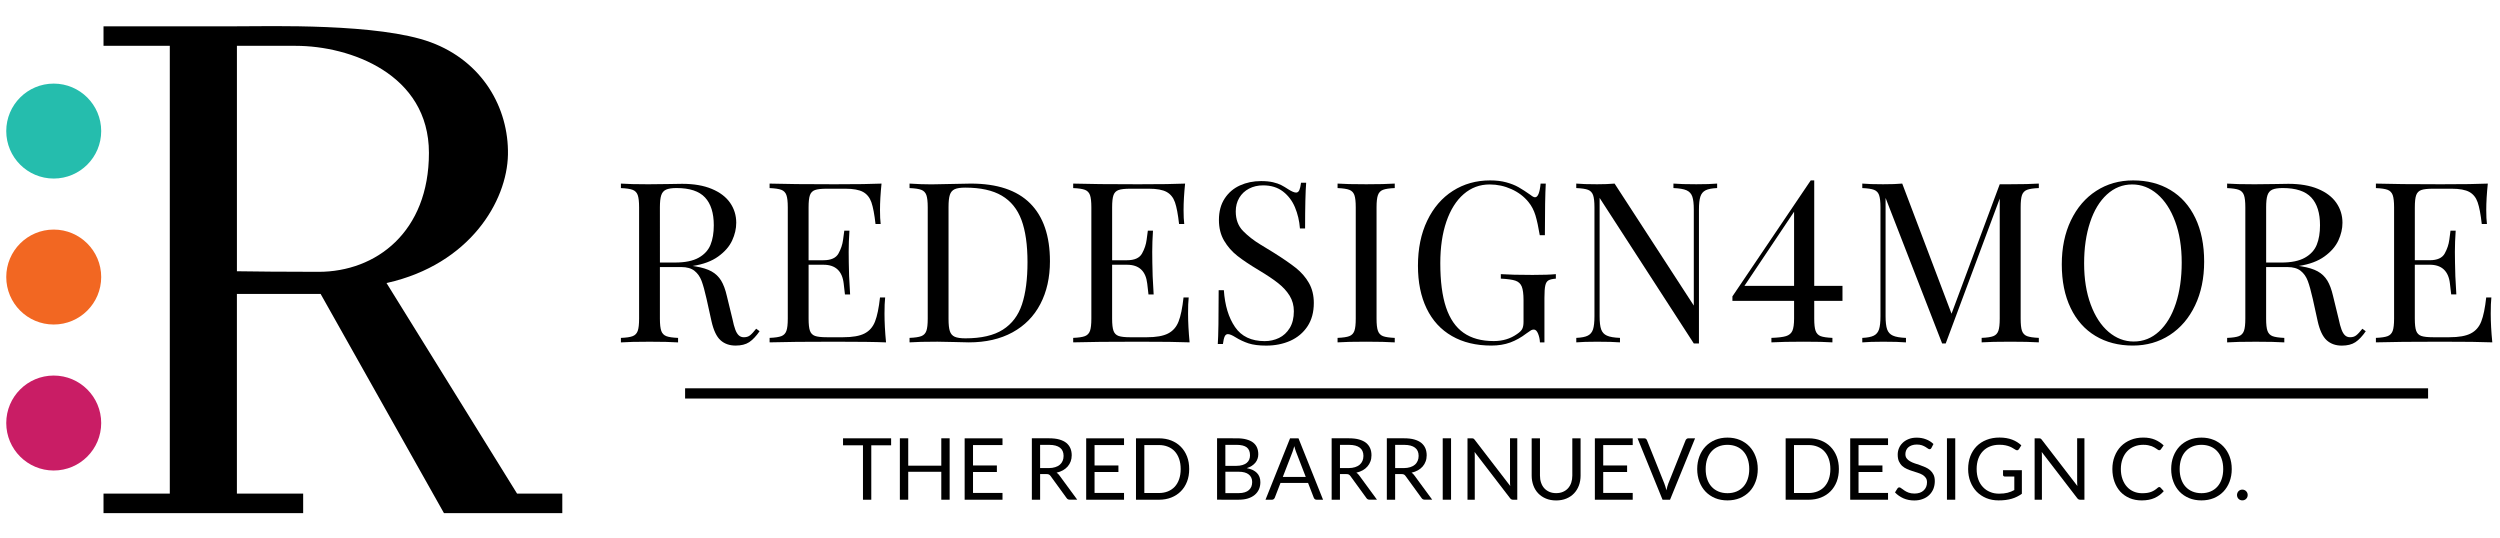<?xml version="1.0" encoding="utf-8"?>
<!-- Generator: Adobe Illustrator 16.0.0, SVG Export Plug-In . SVG Version: 6.00 Build 0)  -->
<!DOCTYPE svg PUBLIC "-//W3C//DTD SVG 1.1//EN" "http://www.w3.org/Graphics/SVG/1.1/DTD/svg11.dtd">
<svg version="1.1" id="Layer_1" xmlns="http://www.w3.org/2000/svg" xmlns:xlink="http://www.w3.org/1999/xlink" x="0px" y="0px"
	 width="150px" height="32.25px" viewBox="0 0 150 32.25" enable-background="new 0 0 150 32.25" xml:space="preserve">
<g>
	<g>
		<g>
			<path d="M39.676,19.853c-0.054-0.152-0.082-0.398-0.082-0.735v-3.095h1.282c0.336,0,0.601,0.075,0.792,0.226
				c0.19,0.151,0.333,0.354,0.427,0.605c0.094,0.252,0.194,0.612,0.299,1.081l0.296,1.34c0.123,0.543,0.302,0.923,0.539,1.138
				s0.539,0.322,0.907,0.322c0.337,0,0.609-0.069,0.815-0.204c0.205-0.137,0.414-0.354,0.624-0.658l-0.204-0.15
				c-0.149,0.189-0.271,0.321-0.368,0.396c-0.097,0.078-0.22,0.116-0.369,0.116c-0.123,0-0.224-0.037-0.305-0.112
				c-0.082-0.073-0.152-0.188-0.211-0.345c-0.059-0.155-0.117-0.37-0.173-0.646l-0.335-1.374c-0.087-0.385-0.203-0.693-0.345-0.927
				c-0.143-0.23-0.334-0.415-0.575-0.548c-0.241-0.133-0.563-0.233-0.966-0.299l-0.165-0.026c0.631-0.096,1.142-0.286,1.534-0.569
				c0.392-0.282,0.67-0.602,0.835-0.959c0.164-0.356,0.246-0.711,0.246-1.062c0-0.446-0.123-0.846-0.368-1.199
				c-0.245-0.352-0.611-0.631-1.098-0.834c-0.486-0.204-1.079-0.306-1.78-0.306c-0.158,0-0.449,0.005-0.871,0.014
				c-0.423,0.009-0.81,0.013-1.16,0.013c-0.719,0-1.266-0.013-1.643-0.04v0.27c0.324,0.013,0.56,0.048,0.707,0.105
				c0.146,0.056,0.248,0.162,0.302,0.315c0.055,0.154,0.082,0.399,0.082,0.736v6.677c0,0.337-0.027,0.582-0.082,0.735
				c-0.055,0.152-0.156,0.259-0.302,0.315c-0.146,0.058-0.383,0.092-0.707,0.105v0.27c0.376-0.027,0.951-0.04,1.722-0.04
				c0.727,0,1.296,0.013,1.708,0.04v-0.27c-0.324-0.014-0.56-0.048-0.706-0.105C39.831,20.111,39.73,20.006,39.676,19.853z
				 M39.594,12.44c0-0.319,0.027-0.561,0.079-0.722c0.053-0.162,0.149-0.275,0.29-0.339c0.14-0.063,0.35-0.096,0.631-0.096
				c0.789,0,1.357,0.188,1.708,0.565c0.351,0.376,0.526,0.934,0.526,1.669c0,0.456-0.065,0.846-0.197,1.17
				c-0.131,0.324-0.367,0.583-0.709,0.775c-0.342,0.193-0.814,0.29-1.419,0.29h-0.907L39.594,12.44L39.594,12.44z"/>
		</g>
		<g>
			<path d="M53.162,20.543c-0.062-0.639-0.092-1.214-0.092-1.722c0-0.407,0.013-0.731,0.039-0.974H52.8
				c-0.07,0.637-0.17,1.118-0.299,1.446c-0.129,0.329-0.339,0.567-0.63,0.716c-0.292,0.15-0.718,0.225-1.279,0.225h-0.985
				c-0.325,0-0.56-0.026-0.707-0.079S48.653,20,48.598,19.85c-0.055-0.151-0.082-0.396-0.082-0.732v-3.233h0.893
				c0.365,0,0.646,0.095,0.848,0.286c0.202,0.19,0.323,0.471,0.365,0.844s0.066,0.59,0.075,0.651h0.31
				c-0.053-0.82-0.08-1.457-0.08-1.913l-0.006-0.645c0-0.403,0.015-0.825,0.046-1.269h-0.309c-0.013,0.084-0.038,0.266-0.073,0.545
				c-0.035,0.281-0.127,0.556-0.276,0.826c-0.149,0.269-0.449,0.404-0.901,0.404h-0.893V12.44c0-0.337,0.027-0.582,0.082-0.733
				c0.055-0.15,0.155-0.252,0.302-0.305c0.147-0.053,0.381-0.079,0.707-0.079h1.117c0.473,0,0.827,0.065,1.061,0.194
				c0.234,0.129,0.4,0.336,0.5,0.621c0.099,0.285,0.181,0.719,0.247,1.301h0.309c-0.026-0.206-0.04-0.483-0.04-0.834
				c0-0.474,0.03-1.003,0.092-1.59c-0.557,0.027-1.494,0.04-2.813,0.04c-1.721,0-3.022-0.013-3.903-0.04v0.27
				c0.324,0.013,0.559,0.049,0.707,0.105c0.146,0.057,0.247,0.162,0.301,0.314c0.056,0.154,0.083,0.399,0.083,0.736v6.677
				c0,0.336-0.027,0.582-0.083,0.735c-0.054,0.152-0.155,0.259-0.301,0.315c-0.148,0.057-0.383,0.092-0.707,0.105v0.269
				c0.88-0.026,2.182-0.039,3.903-0.039C51.526,20.503,52.553,20.516,53.162,20.543z"/>
		</g>
		<g>
			<path d="M62.422,18.239c0.383-0.733,0.575-1.589,0.575-2.565c0-1.521-0.396-2.677-1.186-3.47
				c-0.792-0.793-1.979-1.189-3.565-1.189c-0.118,0-0.795,0.013-2.031,0.04l-0.328,0.006c-0.394,0-0.833-0.014-1.314-0.046v0.27
				c0.324,0.013,0.56,0.049,0.706,0.105c0.147,0.057,0.248,0.161,0.303,0.314c0.055,0.154,0.082,0.399,0.082,0.736v6.677
				c0,0.336-0.027,0.582-0.082,0.735c-0.055,0.152-0.155,0.259-0.303,0.315c-0.146,0.057-0.382,0.092-0.706,0.105v0.269
				c0.377-0.026,0.933-0.04,1.669-0.04c0.21,0,0.546,0.007,1.008,0.02c0.463,0.014,0.755,0.021,0.878,0.021
				c1.016,0,1.89-0.2,2.622-0.601C61.482,19.541,62.039,18.974,62.422,18.239z M60.172,19.78c-0.543,0.346-1.292,0.52-2.248,0.52
				c-0.284,0-0.499-0.032-0.641-0.095c-0.142-0.064-0.239-0.175-0.292-0.337c-0.052-0.158-0.079-0.401-0.079-0.725v-6.729
				c0-0.32,0.026-0.561,0.079-0.723c0.053-0.162,0.149-0.275,0.289-0.339c0.14-0.063,0.35-0.095,0.631-0.095
				c0.919,0,1.652,0.161,2.198,0.483c0.545,0.322,0.938,0.807,1.18,1.459c0.24,0.65,0.361,1.492,0.361,2.526
				c0,1.03-0.111,1.876-0.332,2.54C61.097,18.93,60.715,19.435,60.172,19.78z"/>
		</g>
		<g>
			<path d="M71.322,17.848h-0.31c-0.07,0.637-0.169,1.118-0.299,1.446c-0.129,0.329-0.339,0.567-0.63,0.716
				c-0.292,0.15-0.718,0.225-1.278,0.225h-0.986c-0.325,0-0.56-0.026-0.707-0.079S66.865,20,66.81,19.85
				c-0.055-0.151-0.083-0.396-0.083-0.732v-3.233h0.894c0.363,0,0.646,0.095,0.848,0.286c0.202,0.19,0.322,0.471,0.365,0.844
				c0.041,0.373,0.066,0.59,0.075,0.651h0.31c-0.053-0.82-0.079-1.457-0.079-1.913l-0.006-0.645c0-0.403,0.016-0.825,0.045-1.269
				h-0.308c-0.014,0.084-0.038,0.266-0.073,0.545c-0.035,0.281-0.126,0.556-0.276,0.826c-0.149,0.269-0.449,0.404-0.9,0.404h-0.894
				V12.44c0-0.337,0.027-0.582,0.082-0.733c0.055-0.15,0.155-0.252,0.302-0.305c0.147-0.053,0.382-0.079,0.707-0.079h1.118
				c0.473,0,0.826,0.065,1.061,0.194c0.234,0.129,0.4,0.336,0.5,0.621c0.099,0.285,0.181,0.719,0.246,1.301h0.31
				c-0.026-0.206-0.04-0.483-0.04-0.834c0-0.474,0.031-1.003,0.092-1.59c-0.557,0.027-1.494,0.04-2.812,0.04
				c-1.722,0-3.023-0.013-3.903-0.04v0.27c0.324,0.013,0.559,0.049,0.706,0.105c0.146,0.057,0.247,0.162,0.302,0.314
				c0.055,0.154,0.082,0.399,0.082,0.736v6.677c0,0.336-0.027,0.582-0.082,0.735c-0.055,0.152-0.156,0.259-0.302,0.315
				c-0.147,0.057-0.382,0.092-0.706,0.105v0.269c0.88-0.026,2.182-0.039,3.903-0.039c1.446,0,2.473,0.013,3.082,0.039
				c-0.061-0.638-0.092-1.213-0.092-1.721C71.282,18.414,71.295,18.09,71.322,17.848z"/>
		</g>
		<g>
			<path d="M78.449,19.58c0.254-0.383,0.38-0.851,0.38-1.402c0-0.456-0.097-0.855-0.294-1.2c-0.196-0.344-0.46-0.646-0.789-0.907
				c-0.329-0.26-0.775-0.568-1.341-0.922c-0.136-0.083-0.399-0.245-0.792-0.484c-0.392-0.238-0.735-0.506-1.028-0.804
				s-0.44-0.69-0.44-1.176c0-0.307,0.07-0.578,0.21-0.815c0.14-0.236,0.335-0.42,0.585-0.551c0.25-0.132,0.533-0.197,0.847-0.197
				c0.475,0,0.868,0.122,1.187,0.364c0.318,0.244,0.559,0.561,0.723,0.95c0.163,0.39,0.265,0.814,0.299,1.274h0.309
				c0-1.305,0.023-2.22,0.065-2.747h-0.308c-0.027,0.207-0.062,0.356-0.104,0.45c-0.046,0.095-0.109,0.142-0.192,0.142
				c-0.104,0-0.259-0.063-0.459-0.191c-0.159-0.105-0.303-0.191-0.435-0.259c-0.131-0.067-0.296-0.125-0.495-0.171
				c-0.2-0.045-0.438-0.069-0.713-0.069c-0.46,0-0.882,0.087-1.265,0.26c-0.383,0.173-0.69,0.435-0.919,0.786
				c-0.23,0.35-0.345,0.78-0.345,1.288c0,0.478,0.104,0.892,0.312,1.245s0.474,0.656,0.798,0.91
				c0.324,0.255,0.754,0.541,1.288,0.861c0.482,0.289,0.868,0.547,1.156,0.775c0.29,0.228,0.519,0.479,0.688,0.752
				c0.168,0.274,0.254,0.584,0.254,0.932c0,0.402-0.083,0.738-0.247,1.007c-0.165,0.269-0.38,0.469-0.644,0.596
				c-0.266,0.127-0.552,0.19-0.858,0.19c-0.802,0-1.396-0.281-1.781-0.846c-0.385-0.562-0.609-1.3-0.67-2.211H73.12
				c0,1.661-0.018,2.737-0.053,3.228h0.309c0.026-0.205,0.061-0.356,0.105-0.451c0.043-0.093,0.107-0.14,0.191-0.14
				c0.104,0,0.258,0.062,0.459,0.189c0.246,0.153,0.506,0.274,0.781,0.366c0.276,0.089,0.628,0.134,1.059,0.134
				c0.534,0,1.017-0.097,1.449-0.289C77.852,20.251,78.195,19.964,78.449,19.58z"/>
		</g>
		<g>
			<path d="M83.685,20.543v-0.269c-0.323-0.015-0.56-0.049-0.706-0.105c-0.147-0.058-0.247-0.164-0.302-0.316
				c-0.057-0.152-0.084-0.398-0.084-0.735V12.44c0-0.337,0.027-0.582,0.084-0.736c0.055-0.153,0.154-0.258,0.302-0.314
				c0.146-0.057,0.383-0.092,0.706-0.105v-0.27c-0.413,0.027-0.981,0.04-1.709,0.04c-0.775,0-1.349-0.013-1.722-0.04v0.27
				c0.325,0.013,0.561,0.049,0.706,0.105c0.147,0.057,0.248,0.162,0.303,0.314c0.056,0.154,0.082,0.399,0.082,0.736v6.677
				c0,0.337-0.026,0.583-0.082,0.735c-0.055,0.152-0.155,0.259-0.303,0.316c-0.146,0.057-0.381,0.091-0.706,0.105v0.269
				c0.377-0.027,0.951-0.04,1.722-0.04C82.703,20.503,83.271,20.516,83.685,20.543z"/>
		</g>
		<g>
			<path d="M90.05,16.449v0.269c0.399,0.02,0.691,0.06,0.875,0.122c0.185,0.063,0.311,0.182,0.382,0.355
				c0.068,0.173,0.105,0.446,0.105,0.818v1.294c0,0.18-0.025,0.319-0.075,0.42c-0.046,0.102-0.152,0.207-0.315,0.316
				c-0.394,0.28-0.858,0.421-1.397,0.421c-0.737,0-1.34-0.165-1.811-0.496c-0.472-0.331-0.822-0.84-1.053-1.528
				c-0.229-0.688-0.343-1.57-0.343-2.648c0-0.956,0.122-1.788,0.366-2.5c0.246-0.712,0.592-1.261,1.038-1.646
				c0.447-0.386,0.966-0.579,1.559-0.579c0.455,0,0.891,0.094,1.307,0.282c0.417,0.188,0.756,0.446,1.018,0.77
				c0.189,0.228,0.328,0.496,0.422,0.805c0.092,0.309,0.177,0.703,0.257,1.186h0.308c0-1.481,0.02-2.512,0.053-3.095h-0.31
				c-0.051,0.548-0.163,0.821-0.334,0.821c-0.067,0-0.155-0.046-0.269-0.138c-0.272-0.192-0.512-0.348-0.72-0.466
				c-0.209-0.118-0.454-0.215-0.737-0.292c-0.281-0.077-0.604-0.116-0.97-0.116c-0.831,0-1.577,0.21-2.233,0.628
				c-0.657,0.418-1.17,1.015-1.54,1.788c-0.371,0.773-0.556,1.674-0.556,2.704c0,0.995,0.174,1.85,0.522,2.569
				c0.348,0.719,0.853,1.269,1.516,1.649c0.66,0.381,1.45,0.572,2.371,0.572c0.417,0,0.791-0.062,1.128-0.184
				c0.334-0.123,0.659-0.305,0.975-0.547c0.131-0.095,0.224-0.158,0.275-0.188c0.053-0.027,0.107-0.042,0.164-0.042
				c0.106,0,0.19,0.082,0.257,0.248c0.066,0.162,0.103,0.337,0.111,0.521h0.27v-2.667c0-0.347,0.017-0.594,0.051-0.742
				c0.031-0.149,0.093-0.251,0.184-0.307c0.09-0.055,0.239-0.09,0.45-0.108v-0.27c-0.303,0.031-0.769,0.047-1.399,0.047
				C91.126,16.495,90.492,16.479,90.05,16.449z"/>
		</g>
		<g>
			<path d="M100.406,11.015v0.269c0.354,0.014,0.616,0.058,0.788,0.134c0.171,0.077,0.285,0.204,0.345,0.378
				c0.06,0.175,0.089,0.436,0.089,0.782v5.757l-4.753-7.32c-0.297,0.027-0.647,0.04-1.05,0.04c-0.539,0-0.955-0.013-1.25-0.04v0.269
				c0.325,0.014,0.561,0.049,0.708,0.105c0.146,0.057,0.245,0.162,0.301,0.315c0.055,0.154,0.083,0.399,0.083,0.736v6.538
				c0,0.347-0.029,0.607-0.085,0.783c-0.058,0.174-0.161,0.301-0.312,0.376c-0.151,0.078-0.383,0.122-0.693,0.136v0.269
				c0.298-0.026,0.715-0.039,1.249-0.039c0.595,0,1.053,0.013,1.373,0.039v-0.269c-0.354-0.014-0.617-0.058-0.785-0.136
				c-0.17-0.075-0.283-0.202-0.345-0.376c-0.062-0.176-0.092-0.437-0.092-0.783v-7.103l5.652,8.734h0.308v-8.031
				c0-0.346,0.028-0.606,0.086-0.782c0.056-0.175,0.161-0.301,0.312-0.378c0.151-0.076,0.382-0.121,0.693-0.134v-0.269
				c-0.298,0.027-0.713,0.04-1.249,0.04C101.184,11.055,100.725,11.042,100.406,11.015z"/>
		</g>
		<g>
			<path d="M108.854,10.824h-0.21l-4.699,6.959v0.27h3.7v1.064c0,0.337-0.036,0.583-0.104,0.735
				c-0.07,0.152-0.197,0.259-0.382,0.316c-0.184,0.057-0.476,0.091-0.875,0.105v0.269c0.475-0.027,1.121-0.04,1.939-0.04
				c0.771,0,1.345,0.013,1.722,0.04v-0.269c-0.324-0.015-0.561-0.049-0.707-0.105c-0.146-0.058-0.246-0.164-0.302-0.316
				c-0.055-0.152-0.082-0.398-0.082-0.735v-1.064h1.695v-0.901h-1.695V10.824L108.854,10.824z M107.645,17.151h-2.978l2.978-4.448
				V17.151z"/>
		</g>
		<g>
			<path d="M119.984,11.055l-2.892,7.768l-2.958-7.808c-0.293,0.027-0.677,0.04-1.149,0.04c-0.539,0-0.956-0.013-1.248-0.04v0.27
				c0.323,0.013,0.559,0.049,0.706,0.105c0.146,0.057,0.247,0.162,0.301,0.314c0.056,0.154,0.084,0.399,0.084,0.736v6.539
				c0,0.346-0.029,0.607-0.087,0.783c-0.057,0.174-0.161,0.3-0.311,0.375c-0.152,0.078-0.383,0.122-0.693,0.137v0.269
				c0.297-0.027,0.713-0.04,1.248-0.04c0.595,0,1.054,0.013,1.373,0.04v-0.269c-0.354-0.015-0.616-0.059-0.785-0.137
				c-0.169-0.075-0.282-0.201-0.345-0.375c-0.061-0.176-0.093-0.438-0.093-0.783v-7.104l3.393,8.733h0.215l3.241-8.694v7.202
				c0,0.337-0.028,0.583-0.083,0.736c-0.054,0.152-0.153,0.259-0.299,0.315c-0.145,0.057-0.378,0.092-0.703,0.105v0.269
				c0.378-0.026,0.951-0.039,1.723-0.039c0.718,0,1.288,0.013,1.708,0.039v-0.269c-0.325-0.014-0.56-0.049-0.708-0.105
				c-0.146-0.057-0.246-0.163-0.302-0.315c-0.054-0.153-0.08-0.399-0.08-0.736v-6.676c0-0.337,0.026-0.583,0.08-0.736
				c0.056-0.153,0.156-0.258,0.302-0.315c0.148-0.057,0.383-0.092,0.708-0.105v-0.27c-0.42,0.027-0.99,0.04-1.708,0.04H119.984
				L119.984,11.055z"/>
		</g>
		<g>
			<path d="M130.229,11.403c-0.641-0.386-1.39-0.579-2.243-0.579c-0.828,0-1.567,0.21-2.216,0.631
				c-0.649,0.42-1.153,1.012-1.518,1.774c-0.364,0.762-0.545,1.639-0.545,2.628c0,1.012,0.176,1.885,0.53,2.619
				c0.351,0.734,0.849,1.294,1.49,1.679s1.389,0.579,2.244,0.579c0.827,0,1.565-0.212,2.215-0.632
				c0.647-0.421,1.154-1.013,1.517-1.774c0.365-0.762,0.546-1.639,0.546-2.628c0-1.012-0.176-1.884-0.528-2.618
				C131.369,12.348,130.872,11.788,130.229,11.403z M130.549,18.213c-0.236,0.717-0.572,1.275-1.01,1.678
				c-0.435,0.4-0.939,0.6-1.515,0.6c-0.551,0-1.054-0.192-1.508-0.577c-0.453-0.386-0.812-0.935-1.074-1.644
				c-0.263-0.711-0.395-1.531-0.395-2.465c0-0.923,0.118-1.745,0.356-2.46c0.234-0.717,0.574-1.274,1.011-1.676
				c0.438-0.4,0.944-0.602,1.518-0.602c0.552,0,1.054,0.193,1.506,0.579c0.45,0.385,0.808,0.932,1.071,1.643
				c0.262,0.709,0.393,1.532,0.393,2.465C130.902,16.677,130.785,17.497,130.549,18.213z"/>
		</g>
		<g>
			<path d="M141.376,20.118c-0.096,0.078-0.219,0.116-0.366,0.116c-0.124,0-0.227-0.037-0.308-0.112
				c-0.08-0.073-0.15-0.188-0.209-0.345c-0.06-0.155-0.118-0.37-0.175-0.646l-0.335-1.374c-0.089-0.385-0.203-0.693-0.346-0.927
				c-0.143-0.231-0.334-0.415-0.574-0.548c-0.241-0.133-0.563-0.233-0.966-0.299l-0.165-0.026c0.632-0.096,1.143-0.286,1.535-0.569
				c0.392-0.282,0.669-0.602,0.835-0.959c0.163-0.356,0.246-0.71,0.246-1.061c0-0.447-0.123-0.846-0.369-1.199
				c-0.244-0.353-0.61-0.631-1.097-0.834c-0.487-0.204-1.08-0.306-1.781-0.306c-0.156,0-0.448,0.005-0.869,0.014
				c-0.425,0.009-0.811,0.013-1.161,0.013c-0.717,0-1.265-0.013-1.643-0.04v0.27c0.324,0.014,0.561,0.049,0.706,0.106
				c0.147,0.056,0.247,0.162,0.303,0.315s0.083,0.398,0.083,0.735v6.677c0,0.336-0.027,0.582-0.083,0.735
				c-0.056,0.152-0.155,0.259-0.303,0.315c-0.146,0.057-0.382,0.092-0.706,0.105v0.269c0.377-0.026,0.95-0.039,1.723-0.039
				c0.727,0,1.296,0.013,1.708,0.039v-0.269c-0.325-0.014-0.561-0.049-0.707-0.105s-0.247-0.163-0.302-0.315
				c-0.056-0.153-0.082-0.399-0.082-0.735v-3.095h1.281c0.337,0,0.601,0.075,0.793,0.227c0.189,0.15,0.332,0.353,0.425,0.604
				c0.096,0.253,0.194,0.613,0.301,1.081l0.295,1.341c0.122,0.543,0.302,0.922,0.539,1.138c0.236,0.214,0.538,0.322,0.907,0.322
				c0.336,0,0.607-0.069,0.814-0.205c0.206-0.136,0.414-0.354,0.623-0.657l-0.203-0.15C141.596,19.91,141.473,20.043,141.376,20.118
				z M136.875,15.753h-0.906V12.44c0-0.319,0.024-0.561,0.078-0.722c0.053-0.162,0.148-0.275,0.289-0.339
				c0.141-0.063,0.35-0.096,0.632-0.096c0.786,0,1.357,0.188,1.708,0.565c0.351,0.376,0.525,0.934,0.525,1.669
				c0,0.456-0.065,0.846-0.196,1.17c-0.132,0.324-0.369,0.583-0.711,0.775C137.952,15.656,137.479,15.753,136.875,15.753z"/>
		</g>
		<g>
			<path d="M149.444,18.821c0-0.407,0.012-0.731,0.038-0.974h-0.309c-0.07,0.637-0.169,1.118-0.299,1.446
				c-0.129,0.329-0.339,0.567-0.632,0.716c-0.291,0.15-0.717,0.225-1.276,0.225h-0.986c-0.324,0-0.56-0.026-0.707-0.079
				c-0.146-0.053-0.247-0.155-0.302-0.306c-0.055-0.151-0.082-0.396-0.082-0.732v-3.233h0.894c0.363,0,0.646,0.095,0.848,0.286
				c0.201,0.19,0.324,0.471,0.365,0.844s0.067,0.59,0.076,0.651h0.309c-0.052-0.82-0.08-1.457-0.08-1.913l-0.007-0.645
				c0-0.403,0.016-0.825,0.048-1.269h-0.311c-0.013,0.084-0.035,0.266-0.071,0.545c-0.035,0.281-0.128,0.556-0.276,0.826
				c-0.148,0.269-0.449,0.404-0.9,0.404h-0.894V12.44c0-0.337,0.027-0.582,0.082-0.733c0.055-0.15,0.156-0.252,0.302-0.305
				c0.147-0.053,0.383-0.079,0.708-0.079h1.117c0.473,0,0.826,0.065,1.062,0.194c0.233,0.129,0.4,0.336,0.498,0.621
				c0.099,0.285,0.182,0.719,0.247,1.301h0.31c-0.027-0.206-0.041-0.483-0.041-0.834c0-0.474,0.032-1.003,0.094-1.59
				c-0.557,0.027-1.494,0.04-2.813,0.04c-1.722,0-3.022-0.013-3.902-0.04v0.27c0.323,0.013,0.559,0.049,0.706,0.105
				c0.146,0.057,0.246,0.162,0.302,0.314c0.055,0.154,0.083,0.399,0.083,0.736v6.677c0,0.336-0.028,0.582-0.083,0.735
				c-0.056,0.152-0.156,0.259-0.302,0.315c-0.147,0.057-0.383,0.092-0.706,0.105v0.269c0.88-0.026,2.181-0.039,3.902-0.039
				c1.445,0,2.473,0.013,3.082,0.039C149.475,19.904,149.444,19.329,149.444,18.821z"/>
		</g>
		<g>
			<path d="M23.19,16.98l0.048-0.008c4.945-1.12,7.188-4.893,7.239-7.696c0.051-2.803-1.529-5.595-4.639-6.742
				c-3.11-1.147-9.685-0.956-11.623-0.956h-4.027H6.211V2.75h3.977v26.865H6.211v1.175h11.979v-1.175h-3.976V17.637h5.024
				l7.401,13.153h5.111h1.988v-1.175h-2.715L23.19,16.98z M14.215,2.75c0.472,0,1.487,0,3.53,0c3.25,0,7.991,1.683,7.991,6.424
				c0,4.741-3.161,7.136-6.627,7.136c-2.172,0-3.903-0.02-4.894-0.035V2.75L14.215,2.75z"/>
		</g>
	</g>
	<g>
		<path fill="#25BDAD" d="M6.072,7.864c0,1.573-1.276,2.849-2.849,2.849l0,0c-1.573,0-2.848-1.276-2.848-2.849l0,0
			c0-1.573,1.275-2.848,2.848-2.848l0,0C4.795,5.017,6.072,6.292,6.072,7.864L6.072,7.864z"/>
	</g>
	<g>
		<path fill="#F26722" d="M6.072,16.622c0,1.573-1.276,2.849-2.849,2.849l0,0c-1.573,0-2.848-1.275-2.848-2.849l0,0
			c0-1.572,1.275-2.848,2.848-2.848l0,0C4.795,13.774,6.072,15.05,6.072,16.622L6.072,16.622z"/>
	</g>
	<g>
		<path fill="#C91D65" d="M6.072,25.381c0,1.572-1.276,2.85-2.849,2.85l0,0c-1.573,0-2.848-1.277-2.848-2.85l0,0
			c0-1.573,1.275-2.848,2.848-2.848l0,0C4.795,22.533,6.072,23.808,6.072,25.381L6.072,25.381z"/>
	</g>
	<g>
		<g>
			<path d="M53.467,26.299v0.419h-1.19v3.266h-0.499v-3.266h-1.196v-0.419H53.467z"/>
		</g>
		<g>
			<path d="M56.979,29.983h-0.501v-1.676h-1.984v1.676h-0.502v-3.685h0.502v1.643h1.984v-1.643h0.501V29.983z"/>
		</g>
		<g>
			<path d="M60.15,26.299v0.406h-1.769v1.224h1.432v0.392h-1.432v1.257h1.769v0.406h-2.271v-3.685H60.15L60.15,26.299z"/>
		</g>
		<g>
			<path d="M62.407,28.445v1.538h-0.496v-3.685h1.042c0.233,0,0.434,0.023,0.604,0.071c0.169,0.048,0.31,0.115,0.42,0.203
				c0.11,0.091,0.192,0.197,0.246,0.324c0.053,0.125,0.08,0.266,0.08,0.422c0,0.131-0.021,0.253-0.062,0.365
				c-0.042,0.113-0.101,0.215-0.179,0.305c-0.079,0.09-0.174,0.168-0.285,0.23c-0.113,0.063-0.241,0.111-0.383,0.144
				c0.062,0.037,0.117,0.088,0.165,0.156l1.075,1.464h-0.442c-0.091,0-0.157-0.035-0.201-0.105l-0.957-1.317
				c-0.029-0.041-0.061-0.069-0.096-0.088c-0.033-0.019-0.085-0.027-0.154-0.027H62.407L62.407,28.445z M62.407,28.085h0.522
				c0.146,0,0.273-0.02,0.384-0.055c0.111-0.034,0.204-0.084,0.278-0.147c0.075-0.064,0.131-0.142,0.168-0.232
				c0.038-0.087,0.056-0.186,0.056-0.295c0-0.22-0.072-0.386-0.217-0.496s-0.36-0.168-0.646-0.168h-0.546L62.407,28.085
				L62.407,28.085z"/>
		</g>
		<g>
			<path d="M67.442,26.299v0.406h-1.769v1.224h1.432v0.392h-1.432v1.257h1.769v0.406h-2.271v-3.685H67.442L67.442,26.299z"/>
		</g>
		<g>
			<path d="M71.352,28.144c0,0.274-0.042,0.527-0.13,0.753s-0.211,0.42-0.371,0.58c-0.159,0.162-0.351,0.286-0.574,0.375
				c-0.222,0.087-0.47,0.132-0.74,0.132h-1.378v-3.685h1.378c0.271,0,0.518,0.045,0.74,0.132c0.223,0.089,0.415,0.213,0.574,0.376
				c0.16,0.161,0.283,0.355,0.371,0.582C71.31,27.615,71.352,27.866,71.352,28.144z M70.841,28.144c0-0.228-0.031-0.429-0.093-0.608
				c-0.061-0.178-0.149-0.328-0.261-0.452c-0.114-0.124-0.251-0.218-0.412-0.282c-0.162-0.066-0.34-0.099-0.538-0.099H68.66v2.878
				h0.877c0.197,0,0.376-0.033,0.538-0.098c0.161-0.066,0.297-0.159,0.412-0.281c0.112-0.124,0.2-0.273,0.261-0.452
				C70.81,28.57,70.841,28.369,70.841,28.144z"/>
		</g>
		<g>
			<path d="M73.024,29.983v-3.685H74.2c0.226,0,0.42,0.021,0.584,0.067c0.164,0.044,0.299,0.107,0.404,0.189
				c0.106,0.082,0.185,0.185,0.234,0.302c0.051,0.119,0.075,0.254,0.075,0.403c0,0.09-0.014,0.179-0.043,0.261
				c-0.027,0.085-0.07,0.163-0.127,0.235c-0.059,0.072-0.13,0.137-0.217,0.194c-0.086,0.055-0.187,0.101-0.303,0.139
				c0.269,0.053,0.472,0.149,0.609,0.289c0.137,0.141,0.206,0.325,0.206,0.556c0,0.155-0.029,0.298-0.086,0.427
				c-0.058,0.129-0.141,0.239-0.252,0.332c-0.11,0.092-0.246,0.164-0.406,0.215c-0.16,0.05-0.343,0.075-0.55,0.075H73.024
				L73.024,29.983z M73.523,27.951h0.658c0.14,0,0.263-0.018,0.365-0.048c0.102-0.031,0.188-0.073,0.256-0.129
				c0.067-0.055,0.118-0.122,0.151-0.198c0.032-0.079,0.048-0.163,0.048-0.257c0-0.216-0.065-0.374-0.195-0.477
				c-0.13-0.099-0.333-0.151-0.607-0.151h-0.677V27.951z M73.523,28.305v1.283h0.797c0.142,0,0.265-0.017,0.366-0.05
				c0.102-0.031,0.186-0.078,0.252-0.137c0.065-0.06,0.114-0.131,0.146-0.21c0.03-0.082,0.046-0.172,0.046-0.27
				c0-0.19-0.067-0.342-0.203-0.451c-0.134-0.11-0.337-0.166-0.611-0.166H73.523L73.523,28.305z"/>
		</g>
		<g>
			<path d="M79.383,29.983h-0.385c-0.046,0-0.082-0.01-0.108-0.034c-0.027-0.022-0.048-0.049-0.062-0.084l-0.344-0.89h-1.654
				l-0.344,0.89c-0.013,0.031-0.033,0.059-0.062,0.082c-0.027,0.024-0.064,0.037-0.107,0.037H75.93l1.474-3.686h0.505L79.383,29.983
				z M76.969,28.615h1.376l-0.579-1.498c-0.038-0.093-0.073-0.209-0.109-0.348c-0.021,0.07-0.038,0.136-0.057,0.193
				c-0.018,0.06-0.035,0.111-0.052,0.156L76.969,28.615z"/>
		</g>
		<g>
			<path d="M80.397,28.445v1.538h-0.498v-3.685h1.041c0.233,0,0.435,0.023,0.604,0.071c0.169,0.048,0.31,0.115,0.421,0.203
				c0.109,0.091,0.191,0.197,0.245,0.324c0.054,0.125,0.079,0.266,0.079,0.422c0,0.131-0.02,0.253-0.062,0.365
				c-0.041,0.113-0.101,0.215-0.18,0.305c-0.076,0.09-0.172,0.168-0.284,0.23c-0.112,0.063-0.241,0.111-0.382,0.144
				c0.062,0.037,0.117,0.088,0.165,0.156l1.073,1.464H82.18c-0.091,0-0.157-0.035-0.2-0.105l-0.957-1.317
				c-0.029-0.041-0.062-0.069-0.095-0.088c-0.034-0.019-0.086-0.027-0.153-0.027H80.397L80.397,28.445z M80.397,28.085h0.521
				c0.146,0,0.273-0.02,0.385-0.055c0.108-0.034,0.202-0.084,0.277-0.147c0.074-0.064,0.131-0.142,0.169-0.232
				c0.036-0.087,0.057-0.186,0.057-0.295c0-0.22-0.074-0.386-0.219-0.496c-0.144-0.11-0.36-0.168-0.646-0.168h-0.543V28.085
				L80.397,28.085z"/>
		</g>
		<g>
			<path d="M83.708,28.445v1.538H83.21v-3.685h1.042c0.233,0,0.435,0.023,0.604,0.071s0.31,0.115,0.42,0.203
				c0.11,0.091,0.192,0.197,0.246,0.324c0.052,0.125,0.079,0.266,0.079,0.422c0,0.131-0.02,0.253-0.062,0.365
				c-0.04,0.113-0.1,0.215-0.178,0.305c-0.08,0.09-0.173,0.168-0.286,0.23c-0.111,0.063-0.238,0.111-0.382,0.144
				c0.062,0.037,0.117,0.088,0.164,0.156l1.075,1.464h-0.441c-0.092,0-0.158-0.035-0.201-0.105l-0.957-1.317
				c-0.029-0.041-0.06-0.069-0.095-0.088c-0.034-0.019-0.086-0.027-0.154-0.027H83.708L83.708,28.445z M83.708,28.085h0.521
				c0.146,0,0.273-0.02,0.385-0.055c0.111-0.034,0.204-0.084,0.277-0.147c0.076-0.064,0.131-0.142,0.169-0.232
				c0.038-0.087,0.058-0.186,0.058-0.295c0-0.22-0.072-0.386-0.219-0.496c-0.145-0.11-0.359-0.168-0.646-0.168h-0.544V28.085
				L83.708,28.085z"/>
		</g>
		<g>
			<path d="M87.063,29.983h-0.5v-3.685h0.5V29.983z"/>
		</g>
		<g>
			<path d="M88.406,26.315c0.021,0.011,0.046,0.035,0.073,0.068l2.135,2.777c-0.006-0.045-0.009-0.088-0.011-0.13
				c-0.001-0.042-0.002-0.083-0.002-0.122v-2.61h0.436v3.686h-0.252c-0.039,0-0.072-0.008-0.099-0.021
				c-0.027-0.014-0.053-0.037-0.079-0.068l-2.131-2.775c0.004,0.042,0.006,0.085,0.008,0.127c0.001,0.041,0.002,0.078,0.002,0.112
				v2.626H88.05v-3.686h0.257C88.351,26.299,88.385,26.305,88.406,26.315z"/>
		</g>
		<g>
			<path d="M93.369,29.588c0.153,0,0.29-0.025,0.408-0.077c0.121-0.052,0.224-0.123,0.307-0.217c0.083-0.092,0.146-0.204,0.19-0.331
				c0.043-0.129,0.065-0.271,0.065-0.425v-2.24h0.496v2.24c0,0.212-0.034,0.41-0.101,0.592c-0.069,0.182-0.166,0.339-0.292,0.472
				s-0.279,0.237-0.462,0.312c-0.181,0.075-0.385,0.113-0.612,0.113c-0.225,0-0.431-0.038-0.611-0.113
				c-0.182-0.075-0.336-0.18-0.463-0.312s-0.224-0.29-0.291-0.472S91.9,28.75,91.9,28.538v-2.24h0.498v2.237
				c0,0.154,0.021,0.296,0.066,0.425c0.043,0.128,0.105,0.239,0.189,0.332c0.083,0.093,0.186,0.164,0.306,0.217
				C93.08,29.563,93.218,29.588,93.369,29.588z"/>
		</g>
		<g>
			<path d="M97.963,26.299v0.406h-1.77v1.224h1.433v0.392h-1.433v1.257h1.77v0.406h-2.271v-3.685H97.963L97.963,26.299z"/>
		</g>
		<g>
			<path d="M98.254,26.299h0.397c0.045,0,0.08,0.01,0.107,0.032c0.029,0.024,0.049,0.052,0.062,0.087l1.042,2.599
				c0.023,0.059,0.044,0.121,0.065,0.19c0.02,0.068,0.037,0.14,0.059,0.212c0.015-0.072,0.031-0.144,0.049-0.212
				c0.019-0.069,0.04-0.132,0.062-0.19l1.037-2.599c0.014-0.029,0.032-0.057,0.062-0.081c0.029-0.026,0.064-0.039,0.107-0.039h0.401
				l-1.502,3.686h-0.45L98.254,26.299z"/>
		</g>
		<g>
			<path d="M105.466,28.144c0,0.274-0.044,0.529-0.133,0.759c-0.085,0.23-0.209,0.43-0.368,0.596
				c-0.16,0.165-0.351,0.295-0.575,0.388c-0.224,0.091-0.47,0.137-0.742,0.137c-0.271,0-0.518-0.046-0.741-0.137
				c-0.221-0.093-0.413-0.222-0.572-0.388s-0.282-0.365-0.37-0.596c-0.087-0.229-0.133-0.484-0.133-0.759
				c0-0.277,0.046-0.53,0.133-0.761c0.088-0.23,0.211-0.43,0.37-0.597s0.352-0.296,0.572-0.39c0.224-0.093,0.471-0.14,0.741-0.14
				c0.272,0,0.519,0.047,0.742,0.14c0.225,0.094,0.415,0.223,0.575,0.39c0.159,0.167,0.283,0.366,0.368,0.597
				C105.422,27.613,105.466,27.866,105.466,28.144z M104.955,28.144c0-0.228-0.033-0.43-0.094-0.61
				c-0.062-0.182-0.148-0.332-0.263-0.456c-0.114-0.126-0.25-0.22-0.41-0.287c-0.161-0.066-0.343-0.101-0.542-0.101
				c-0.196,0-0.375,0.034-0.536,0.101c-0.162,0.067-0.299,0.162-0.412,0.287c-0.114,0.124-0.203,0.274-0.265,0.456
				c-0.062,0.181-0.092,0.383-0.092,0.61c0,0.226,0.029,0.427,0.092,0.606c0.062,0.18,0.15,0.331,0.265,0.456
				c0.113,0.124,0.251,0.218,0.412,0.285c0.161,0.066,0.34,0.1,0.536,0.1c0.199,0,0.381-0.033,0.542-0.1
				c0.16-0.067,0.296-0.161,0.41-0.285c0.114-0.125,0.201-0.276,0.263-0.456C104.922,28.57,104.955,28.369,104.955,28.144z"/>
		</g>
		<g>
			<path d="M110.333,28.144c0,0.274-0.045,0.527-0.13,0.753c-0.089,0.226-0.212,0.42-0.371,0.58
				c-0.159,0.162-0.351,0.286-0.574,0.375c-0.223,0.087-0.47,0.132-0.74,0.132h-1.379v-3.685h1.379c0.271,0,0.518,0.045,0.74,0.132
				c0.224,0.089,0.415,0.213,0.574,0.376c0.159,0.161,0.282,0.355,0.371,0.582C110.288,27.615,110.333,27.866,110.333,28.144z
				 M109.822,28.144c0-0.228-0.032-0.429-0.094-0.608c-0.06-0.178-0.149-0.328-0.262-0.452s-0.251-0.218-0.412-0.282
				c-0.161-0.066-0.339-0.099-0.537-0.099h-0.877v2.878h0.877c0.198,0,0.376-0.033,0.537-0.098c0.161-0.066,0.3-0.159,0.412-0.281
				c0.112-0.124,0.202-0.273,0.262-0.452C109.79,28.57,109.822,28.369,109.822,28.144z"/>
		</g>
		<g>
			<path d="M113.282,26.299v0.406h-1.77v1.224h1.434v0.392h-1.434v1.257h1.77v0.406h-2.27v-3.685H113.282L113.282,26.299z"/>
		</g>
		<g>
			<path d="M115.887,26.875c-0.015,0.026-0.031,0.046-0.05,0.059c-0.017,0.012-0.037,0.018-0.066,0.018
				c-0.027,0-0.063-0.013-0.101-0.043c-0.039-0.028-0.088-0.062-0.148-0.097c-0.057-0.035-0.129-0.066-0.211-0.097
				c-0.084-0.028-0.185-0.043-0.304-0.043c-0.111,0-0.21,0.016-0.295,0.045c-0.086,0.031-0.157,0.071-0.215,0.122
				c-0.058,0.052-0.101,0.111-0.129,0.182c-0.03,0.069-0.045,0.145-0.045,0.226c0,0.102,0.025,0.188,0.077,0.255
				c0.049,0.069,0.117,0.126,0.199,0.172c0.083,0.051,0.18,0.092,0.283,0.127c0.104,0.035,0.213,0.071,0.325,0.109
				c0.109,0.039,0.217,0.08,0.323,0.127c0.105,0.048,0.2,0.107,0.282,0.18c0.083,0.072,0.149,0.159,0.2,0.264
				c0.051,0.104,0.076,0.232,0.076,0.387c0,0.161-0.027,0.312-0.081,0.454c-0.057,0.141-0.137,0.264-0.242,0.368
				c-0.105,0.104-0.233,0.187-0.388,0.245c-0.152,0.062-0.327,0.092-0.523,0.092c-0.239,0-0.454-0.043-0.65-0.129
				c-0.197-0.089-0.364-0.205-0.504-0.353l0.144-0.235c0.016-0.021,0.031-0.036,0.051-0.049c0.019-0.014,0.041-0.019,0.064-0.019
				c0.038,0,0.077,0.019,0.124,0.059c0.047,0.038,0.105,0.081,0.176,0.125c0.067,0.048,0.151,0.09,0.25,0.129
				c0.098,0.038,0.22,0.058,0.36,0.058c0.118,0,0.225-0.017,0.317-0.048c0.093-0.033,0.171-0.079,0.234-0.14
				c0.064-0.058,0.114-0.129,0.148-0.211c0.035-0.083,0.052-0.174,0.052-0.275c0-0.111-0.024-0.203-0.076-0.272
				c-0.051-0.072-0.117-0.131-0.198-0.181c-0.083-0.047-0.178-0.089-0.282-0.121c-0.106-0.034-0.214-0.067-0.324-0.104
				c-0.111-0.034-0.219-0.076-0.323-0.122c-0.106-0.046-0.2-0.106-0.282-0.179c-0.082-0.074-0.148-0.167-0.199-0.277
				c-0.05-0.11-0.074-0.246-0.074-0.41c0-0.129,0.024-0.256,0.074-0.378c0.051-0.122,0.124-0.229,0.221-0.323
				c0.097-0.095,0.215-0.169,0.356-0.226c0.14-0.059,0.303-0.087,0.485-0.087c0.208,0,0.395,0.033,0.563,0.1
				c0.171,0.063,0.319,0.158,0.446,0.281L115.887,26.875z"/>
		</g>
		<g>
			<path d="M117.315,29.983h-0.498v-3.685h0.498V29.983z"/>
		</g>
		<g>
			<path d="M119.946,29.62c0.101,0,0.191-0.004,0.273-0.014c0.085-0.01,0.163-0.023,0.236-0.041c0.074-0.02,0.144-0.043,0.208-0.069
				c0.066-0.026,0.129-0.057,0.196-0.092v-0.812h-0.571c-0.033,0-0.06-0.011-0.078-0.029c-0.02-0.018-0.028-0.042-0.028-0.068
				v-0.284h1.13v1.415c-0.093,0.067-0.188,0.126-0.289,0.174c-0.102,0.052-0.208,0.093-0.32,0.125
				c-0.115,0.033-0.238,0.059-0.368,0.075c-0.129,0.017-0.271,0.024-0.423,0.024c-0.268,0-0.513-0.046-0.737-0.138
				c-0.221-0.093-0.413-0.221-0.575-0.385c-0.159-0.166-0.286-0.365-0.376-0.597c-0.09-0.23-0.136-0.485-0.136-0.763
				c0-0.282,0.045-0.537,0.132-0.77c0.089-0.231,0.217-0.43,0.379-0.597c0.164-0.164,0.362-0.292,0.594-0.383
				c0.232-0.091,0.493-0.138,0.78-0.138c0.146,0,0.28,0.013,0.407,0.033c0.124,0.021,0.241,0.053,0.349,0.093
				s0.205,0.09,0.296,0.146c0.092,0.058,0.176,0.122,0.255,0.194l-0.141,0.227c-0.031,0.045-0.067,0.07-0.114,0.07
				c-0.027,0-0.058-0.01-0.091-0.029c-0.041-0.024-0.089-0.053-0.144-0.087c-0.054-0.035-0.118-0.069-0.193-0.1
				c-0.075-0.032-0.166-0.058-0.271-0.081s-0.228-0.033-0.368-0.033c-0.207,0-0.396,0.035-0.563,0.102
				c-0.167,0.067-0.31,0.164-0.429,0.291c-0.12,0.126-0.209,0.277-0.273,0.456c-0.062,0.181-0.095,0.38-0.095,0.604
				c0,0.232,0.033,0.439,0.099,0.623c0.065,0.183,0.158,0.336,0.279,0.463c0.12,0.129,0.262,0.226,0.427,0.292
				C119.565,29.588,119.749,29.62,119.946,29.62z"/>
		</g>
		<g>
			<path d="M122.435,26.315c0.021,0.011,0.046,0.035,0.072,0.068l2.135,2.777c-0.005-0.045-0.008-0.088-0.01-0.13
				s-0.003-0.083-0.003-0.122v-2.61h0.437v3.686h-0.251c-0.04,0-0.072-0.008-0.1-0.021c-0.026-0.014-0.052-0.037-0.078-0.068
				l-2.132-2.775c0.003,0.042,0.006,0.085,0.008,0.127c0.001,0.041,0.002,0.078,0.002,0.112v2.626h-0.437v-3.686h0.257
				C122.38,26.299,122.413,26.305,122.435,26.315z"/>
		</g>
		<g>
			<path d="M129.555,29.222c0.03,0,0.054,0.013,0.076,0.034l0.195,0.213c-0.151,0.176-0.334,0.312-0.549,0.409
				c-0.216,0.098-0.476,0.147-0.777,0.147c-0.265,0-0.507-0.047-0.724-0.138c-0.216-0.093-0.4-0.221-0.554-0.385
				c-0.151-0.167-0.27-0.366-0.354-0.597c-0.083-0.23-0.126-0.485-0.126-0.763c0-0.278,0.045-0.533,0.137-0.765
				c0.089-0.231,0.215-0.431,0.377-0.598c0.164-0.165,0.358-0.294,0.587-0.386c0.227-0.093,0.477-0.139,0.752-0.139
				c0.27,0,0.504,0.043,0.702,0.127c0.195,0.084,0.369,0.197,0.521,0.342l-0.161,0.229c-0.014,0.017-0.026,0.031-0.041,0.043
				c-0.017,0.012-0.039,0.017-0.068,0.017c-0.021,0-0.046-0.008-0.069-0.024c-0.024-0.017-0.056-0.037-0.089-0.06
				c-0.035-0.024-0.075-0.05-0.122-0.077c-0.046-0.028-0.102-0.055-0.164-0.079c-0.062-0.022-0.139-0.043-0.222-0.06
				c-0.084-0.017-0.18-0.024-0.291-0.024c-0.195,0-0.378,0.035-0.54,0.102c-0.164,0.068-0.305,0.163-0.424,0.289
				c-0.118,0.125-0.209,0.277-0.275,0.457c-0.066,0.181-0.101,0.381-0.101,0.605c0,0.229,0.034,0.434,0.101,0.615
				c0.066,0.179,0.155,0.331,0.27,0.455c0.114,0.125,0.25,0.22,0.405,0.285s0.323,0.097,0.503,0.097c0.11,0,0.209-0.007,0.296-0.019
				c0.088-0.013,0.168-0.033,0.245-0.062c0.072-0.028,0.143-0.062,0.207-0.104c0.063-0.041,0.129-0.091,0.194-0.15
				C129.499,29.235,129.529,29.222,129.555,29.222z"/>
		</g>
		<g>
			<path d="M133.905,28.144c0,0.274-0.045,0.529-0.132,0.759c-0.088,0.23-0.212,0.43-0.371,0.596
				c-0.159,0.165-0.352,0.295-0.575,0.388c-0.223,0.091-0.47,0.137-0.741,0.137s-0.519-0.046-0.74-0.137
				c-0.224-0.093-0.415-0.222-0.574-0.388c-0.158-0.166-0.282-0.365-0.369-0.596c-0.088-0.229-0.132-0.484-0.132-0.759
				c0-0.277,0.044-0.53,0.132-0.761c0.087-0.23,0.211-0.43,0.369-0.597c0.159-0.167,0.351-0.296,0.574-0.39
				c0.222-0.093,0.469-0.14,0.74-0.14s0.519,0.047,0.741,0.14c0.224,0.094,0.416,0.223,0.575,0.39s0.283,0.366,0.371,0.597
				C133.86,27.613,133.905,27.866,133.905,28.144z M133.393,28.144c0-0.228-0.031-0.43-0.094-0.61
				c-0.062-0.182-0.147-0.332-0.263-0.456c-0.112-0.126-0.249-0.22-0.41-0.287c-0.16-0.066-0.341-0.101-0.54-0.101
				c-0.196,0-0.377,0.034-0.537,0.101c-0.16,0.067-0.299,0.162-0.412,0.287c-0.115,0.124-0.202,0.274-0.264,0.456
				c-0.062,0.181-0.093,0.383-0.093,0.61c0,0.226,0.03,0.427,0.093,0.606c0.062,0.18,0.148,0.331,0.264,0.456
				c0.113,0.124,0.252,0.218,0.412,0.285c0.16,0.066,0.341,0.1,0.537,0.1c0.199,0,0.38-0.033,0.54-0.1
				c0.161-0.067,0.298-0.161,0.41-0.285c0.115-0.125,0.201-0.276,0.263-0.456C133.361,28.57,133.393,28.369,133.393,28.144z"/>
		</g>
		<g>
			<path d="M134.22,29.702c0-0.046,0.009-0.088,0.025-0.127c0.015-0.04,0.039-0.073,0.066-0.104c0.028-0.029,0.062-0.053,0.102-0.07
				c0.04-0.016,0.082-0.024,0.128-0.024c0.043,0,0.085,0.009,0.123,0.024c0.041,0.017,0.076,0.041,0.104,0.07
				c0.028,0.03,0.053,0.063,0.069,0.104c0.016,0.038,0.024,0.081,0.024,0.127c0,0.044-0.009,0.087-0.024,0.126
				c-0.017,0.039-0.04,0.072-0.069,0.101c-0.027,0.029-0.062,0.054-0.104,0.069c-0.038,0.018-0.08,0.024-0.123,0.024
				c-0.046,0-0.088-0.007-0.128-0.024c-0.039-0.016-0.073-0.04-0.102-0.069c-0.028-0.028-0.052-0.062-0.066-0.101
				C134.229,29.789,134.22,29.746,134.22,29.702z"/>
		</g>
	</g>
	<g>
		<rect x="41.106" y="23.298" width="104.579" height="0.614"/>
	</g>
</g>
</svg>
